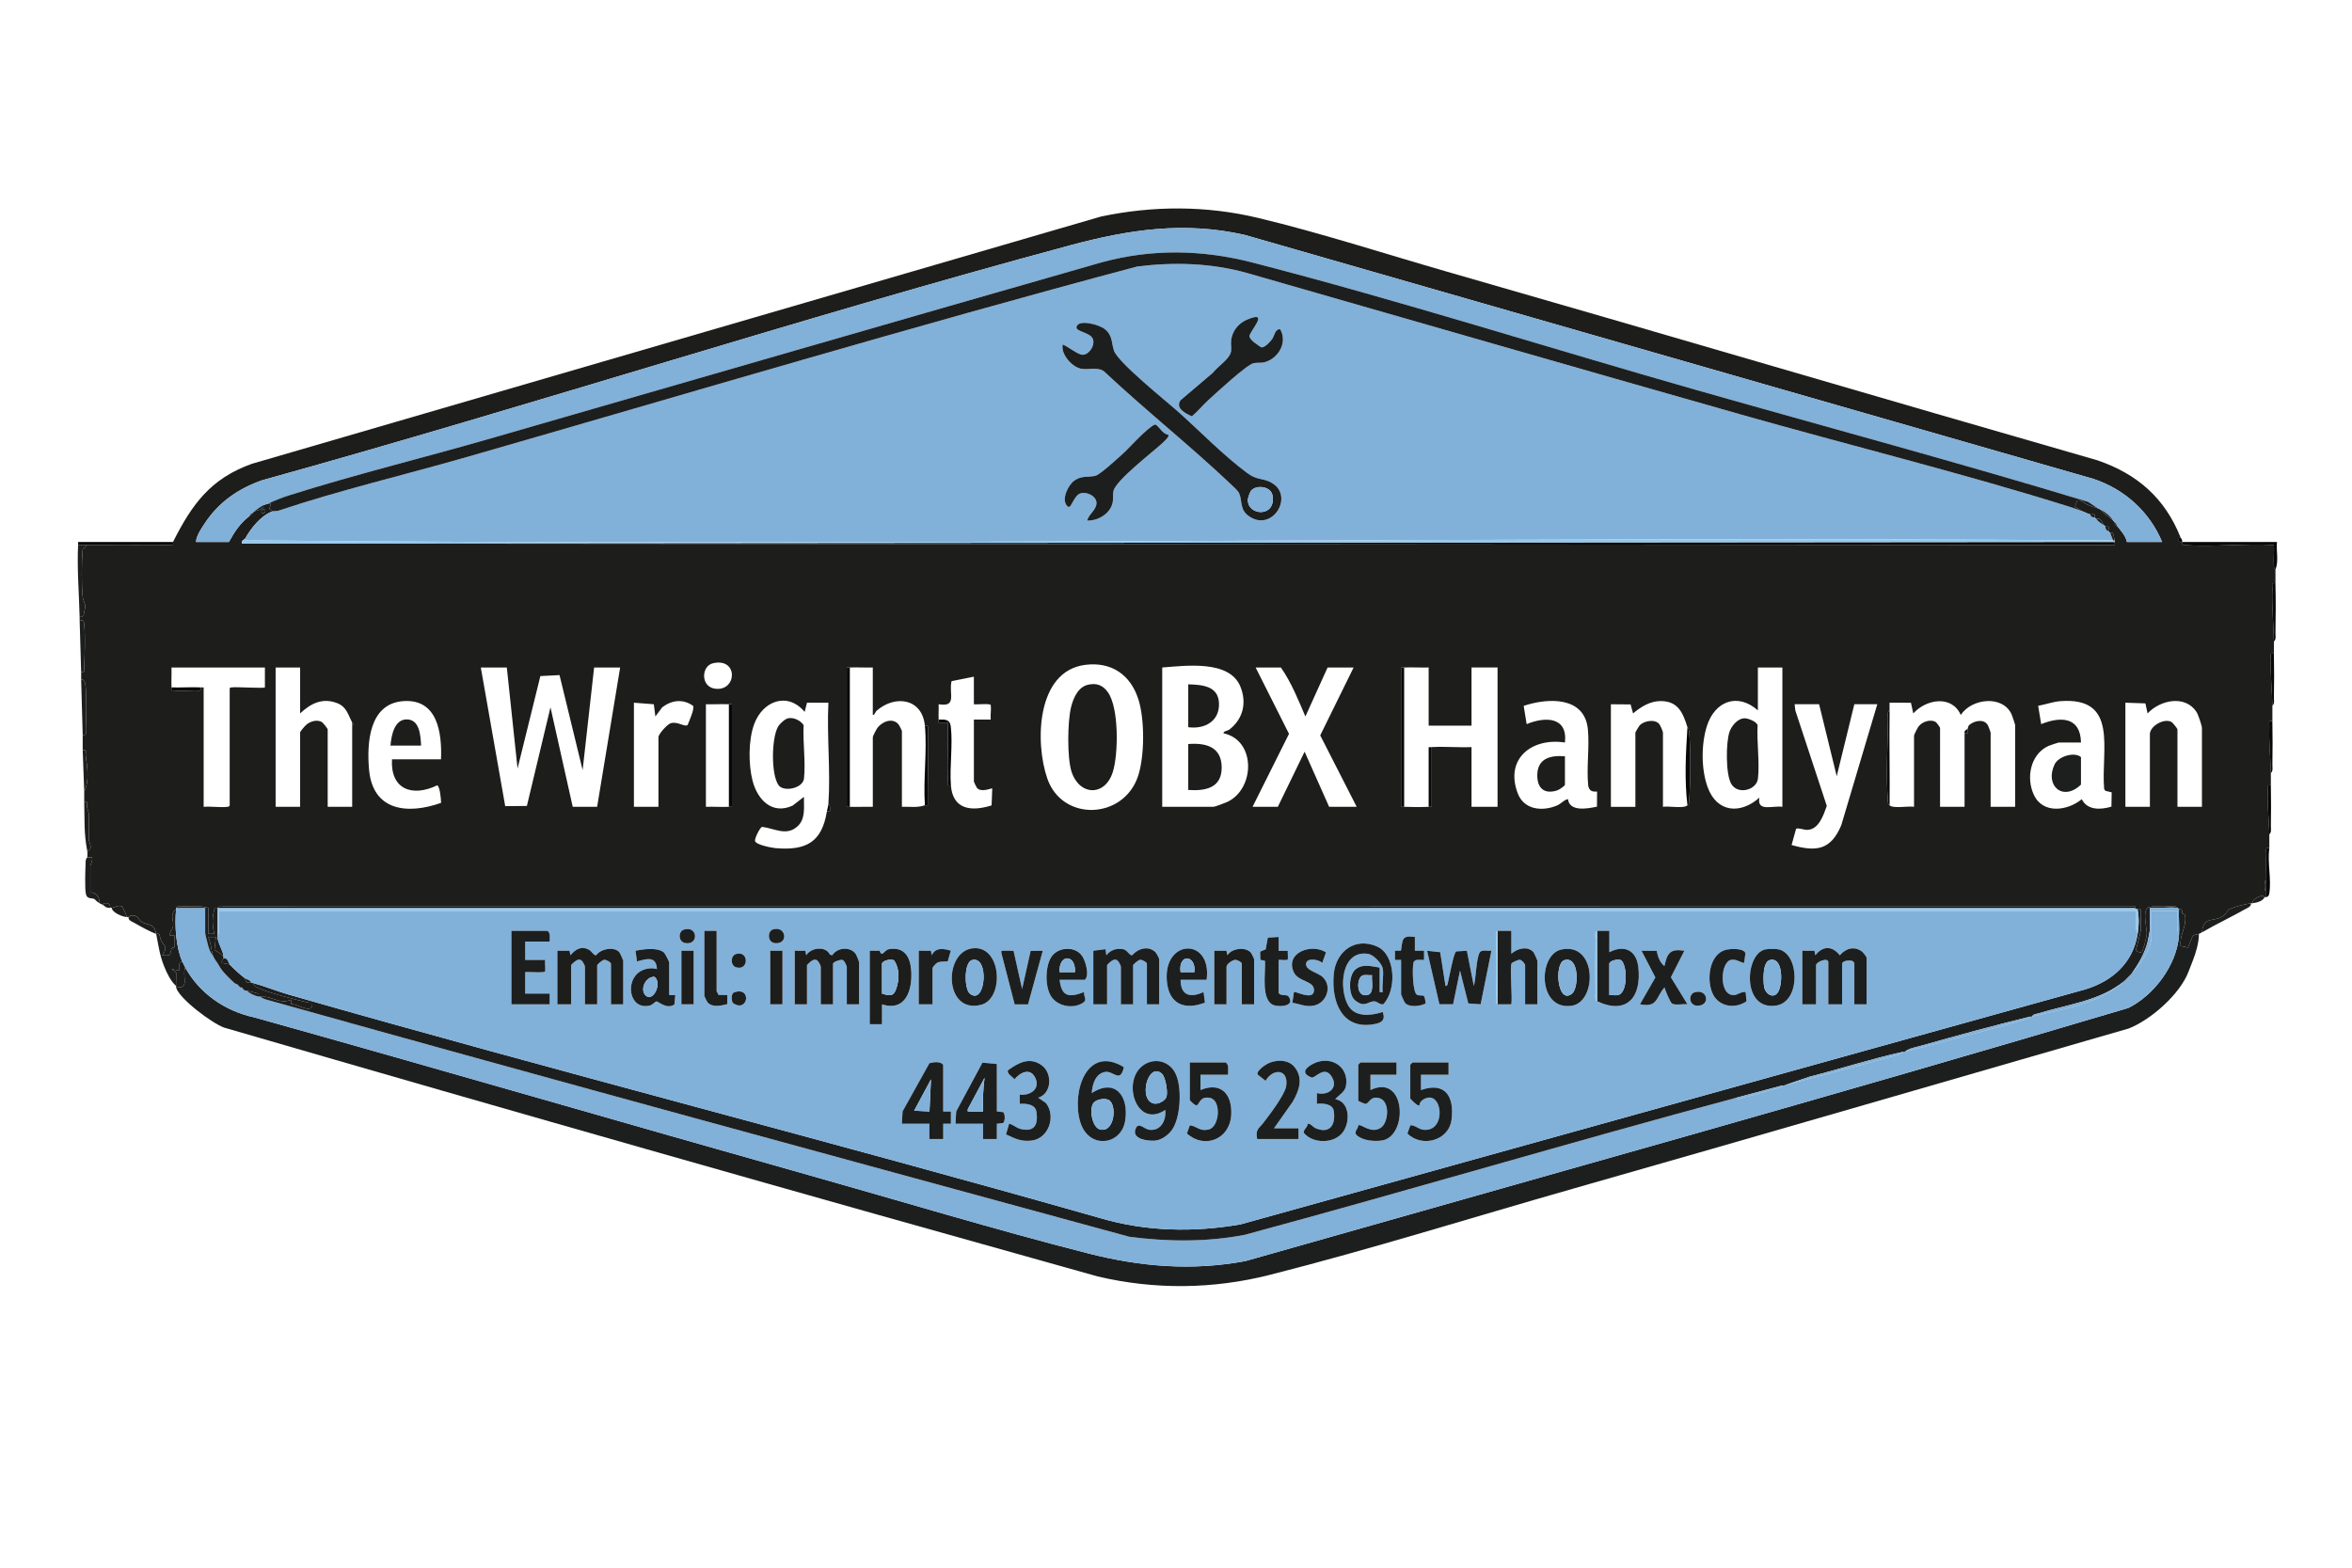 <?xml version="1.0" encoding="UTF-8"?>
<svg data-bbox="50.783 136.165 1436.377 703.902" viewBox="0 0 1536 1024" xmlns="http://www.w3.org/2000/svg" data-type="color">
    <g>
        <path fill="#1d1d1b" d="m1424 351-.99.51c-.9 3.47 1.71 2.21 1.99 2.49.26.27-.94 1.91 1.43 2.07 18.95 1.3 39.47-1.12 58.58-.08.22 4.49-.3 9.08-.05 13.57.12 2.26 1.04 2.3 1.05 2.44.12 2.98-.07 6.01 0 9-3.03-.55-1.92 1.53-2 3.47-.46 11.61.8 23.4 1 34.53.05 2.66-.05 5.34 0 8-3.03-.55-1.92 1.53-2 3.47-.41 10.3.81 20.72 1 30.53.06 3.32-.06 6.68 0 10-3.03-.55-1.92 1.53-2 3.47-.41 10.3.81 20.72 1 30.53.05 2.66-.06 5.34 0 8-3.03-.55-1.92 1.53-2 3.47-.38 9.65.81 19.38 1 28.53.06 2.99-.04 6.01 0 9-3.03-.55-1.92 1.53-2 3.47-.23 5.81 0 11.72 0 17.53l-.82.64c-.38 1.88-.38 3.83 0 5.71l.82.64v4c-.29.06-.7.01-1 0s-.97-.79-1.66-.78c-2.06.02-6.69 2.28-6.34 4.78-.32.05-.68-.06-1 0-4.54.8-9.4 1.83-13.76 3.69-1.6.68-2.98 4.42-6.3 5.75-6.08 2.44-10.96-.28-11.94 9.56-.67.33-1.33.68-2 1-1.01.48-2.85.31-3.77 1.23-1.08 1.09-2.56 5.96-3.29 7.72l-4.82-1.07c-.92-7.15 3.83-12.14 2.95-19.46-.22-1.83-1.41-1.23-1.74-1.77-.49-.81-.2-1.98-.54-2.43-.47-.63-1.49-.08-1.79-.23s-.65-.95-1-1c-.98-1.69-3.82-.99-5.5-1.01-2.88-.03-12.79-.6-14.29 1.23-3.01 3.7.01 13.16-.25 17.15-.11 1.65-2.49 11.33-3.47 11.62-1.2.35-3.23-.39-3.47-1.55-.13-.65 2.8-9.93 3.02-12.89.32-4.36-.3-9.13-.07-13.54-.63-.18-1.45.13-1.98 0-.77-.2-1.49-.3-2-1l.52-1-1249.11-.06c-1.61-.54-2.54.73-3.4 1.06-.36.14-1.29-.35-1.78.18-1.77 5.4-1.74 11.37-.22 16.81h-4v-17c-4.97-1.5-10.32-1.06-15.5-1.01-1.67.02-4.52-.68-5.5 1.01-.02.33.03.67 0 1-4.34 3.34-1.63 6.68-1.9 10.53-.18 2.62-2.51 3.79-2.1 6.47l2.93.04c-.16 1.91.7 6.57-.22 7.73-.23.3-1.38.05-1.67.96-1.26 4.04.18 4.79-6.05 4.27 3.88-5.52 1.39-5.71-.79-9.71-.61-1.12-.81-3.67-1.37-4.16-.5-.43-1.43.02-1.84-.12-1.41-7.15-4.53-5.25-8.95-7.55-2.82-1.47-2.68-4.97-7.49-4.47-.88.09-1.4.99-1.55 1.01-.32.04-.67 0-1 0l-3.11-6.89c-2.48-1.25-5.66.77-6.89.89-.33.03-.67-.01-1 0 .08-2.72-1.82-3.56-4.36-2.87l-.64.87c-.66-.32-1.36-.64-2-1 .07-3.62-2.01-7.36-6-7v-17.5c0-.76 1.91-3.6 1-5.5h-3c.11-1.02.18-3.07 0-4 4.19-1.49 1-5.87 1-7.5v-17c0-1.18-2.04-5.07-1-7.51h-2c-.07-2.32.05-4.67 0-6.99 3.53-6.93 1.97-16.01.96-23.49-.25-1.87 1.28-4.06-1.96-3.51-.08-3.32.08-6.68 0-10 3.03.55 1.92-1.53 2-3.47.32-8.04.54-18.12.05-26.08-.1-1.58-.14-7.21-3.05-6.46-.04-1.66.04-3.34 0-5 3.03.55 1.92-1.53 2-3.47.32-8.07.71-19.21.05-27.08-.19-2.27-.38-3.49-3.05-3.45-.02-.67.02-1.33 0-2 3 .11 2.52-1.44 3.05-3.45 1.54-5.82-.58-5.51-1.08-10.01-.79-7.06-.68-22.91-.04-30.11.19-2.15 2.68-.96 2.07-3.43 18.79 0 37.6-.04 56.4.05 1.21-.18.38-1.62.6-2.05 12.36-24.5 24.41-41.33 51.48-51.02l554.5-161.5c33.79-7.14 68.58-7.21 102.24.8 40.83 9.72 83.21 23.56 123.79 35.21 141.69 40.69 283.09 82.5 424.78 123.22 25.94 8.89 44 24.64 54.21 50.29Zm-41-7c2.32 3.01 5.28 6.15 6 10h23c-8.28-19.87-24.76-34.65-45.21-41.29L813.02 153.48c-39.57-9.05-75.87-3.53-114.25 6.8-176.75 47.59-351.2 104.42-527.57 153.43-15.75 5.54-28.39 14.31-37.63 28.37-2.26 3.44-5.31 7.87-5.58 11.92h21.5c3.87-7 7.14-12 13.5-17 .74-.58 1.71-.8 2-2 .35-.31.61-.71 1-1 2.23-.75 6.66-1.29 6-4 1.09-.59 2.19-.62 3-1h2l-1.09 3.35 2.09 1.65c-7.68 2.82-14.2 11.14-18 18-.26.46-2.28.58-2 3l1222.41 1.01c1 .12.59-1.31.59-2.01 0-.33.04-.68 0-1-.1-.87-.93-4.57-1.19-4.86-.44-.49-1.41 0-1.81-.14-.26-.09-.95-.76-1-1-.18-.81.35-2.41-.09-2.93-.34-.4-1.61.1-1.91-.07-.47-.28-.73-.83-1-1-1.68-2.21-1.6-4.87-5-4-.22-.29-.72-.51-1-1-.17-.3.33-1.55-.07-1.91-.53-.46-2.16.11-2.93-.09-2.12-.55-3.28-1.41-5-2l-5-3 1.61-4.06c2.88-.44 3.72 1.31 5.71 2.28 3.41 1.66 4.4 1.83 7.68 2.79 1.03.3 1.32.67 2 1 1.87 2.94 5.47 4.58 8 7 .35.33.67.65 1 1-.07 1.5.58 2.52 2 3ZM173 333c-1.09-1.09-3.08.9-1.99 1.99s3.08-.9 1.99-1.99m292.7 100.21c-7.75 1.74-8.27 15.18 1.06 16.6 14.56 2.22 15.72-20.36-1.06-16.6m243.07 1.06c-31.98 4-32.97 50.8-24.81 74.27 9.89 28.45 49.96 26.77 59.32-1.76 4.26-12.98 4.32-36.77.22-49.79-5.09-16.19-17.58-24.87-34.73-22.72M759 436v91h33.5c.84 0 7.5-2.49 8.87-3.13 18.36-8.46 19-40.47-2.37-44.88.09-1.62 2.58-1.45 3.96-2.53 8.92-6.96 11.37-17.47 7.08-28.01-7.15-17.6-36.01-13.58-51.05-12.45Zm-647 13c.03.88-.45 1.88.58 2.01 3.95.52 10.73.15 14.95-.01 1.94-.08 4.02 1.03 3.47-2 .66.03 1.34-.04 2 0v78.01c4.98-.42 10.67.56 15.55 0 .71-.08 1.29-.23 1.45-1v-76c-.07-1.02.64-.93 1.45-1.03 3.4-.41 20.79.8 21.55.03v-13h-61c.11 4.31-.16 8.69 0 13Zm118 23c-2.66-5.19-3.69-10.33-9.79-12.71-9.59-3.74-17.3.19-24.21 6.71v-30h-16v91h16v-48.5c0-.86 3.48-4.74 4.5-5.5 2.62-1.95 6.36-3.03 9.5-1.49.89.44 4 4.36 4 4.99V527h16v-53c1.88-1.21.28-1.46 0-2m101-36h-17l15.93 90.57 14.16-.14 15.4-64.43 14.53 64.98h15.94l15.03-90.97h-17l-7.5 67.01-15.09-62.06-12.51.64-14.9 60.41-7.01-66Zm224 0c-.71.03-2.13-.43-2.01.58v89.84c-.11 1.01 1.3.55 2.01.58 4.97.18 10.02-.13 15 0v-45.5c0-.67 2.29-5.06 2.99-6.01 3.19-4.33 10.35-7.05 14.03-2.01.43.59 1.98 3.7 1.98 4.02V527c5.33-.18 9.99.73 15-1 .43-.15 1.29.3 1.87-.09-.17-16.06.67-32.36.12-48.44-.07-1.94 1.02-4.02-2-3.47-1.65-17.66-19.19-20.39-31.37-9.87-1.38 1.19-1.18 2.86-2.63 2.87v-31c-4.98.13-10.03-.18-15 0Zm281.5 0H820l21.8 43.34L818 527h16.5l17.49-36L868 527h18l-23.81-46.66L884 436h-17l-14.5 32.01c-4.68-10.95-9.14-22.18-16-32.01m80.5 0c-.71.03-2.13-.43-2.01.58v89.84c-.11 1.01 1.3.55 2.01.58 5.11.19 10.91.24 16 0 .66-.03 1.34.04 2 0v-39.01c8.54-.5 17.42.37 26 0v39h17v-91h-17v38h-28v-38c-5.31.14-10.69-.19-16 0Zm247 0h-16v28c-13.34-11.77-28.13-5.93-33.28 10.22-3.78 11.83-3.78 28.38.51 40.06 6.07 16.54 21.44 17.73 33.77 6.72-1.81 9.55 8.85 5.05 15.01 6v-91Zm-543 77c1.21 15.86 13.41 17.26 26.57 13.07L648 515c-.37-.39-7.29 3.03-10.05-.44-.37-.46-1.94-3.83-1.94-4.06V470h11c-.31-2.98.42-6.57 0-9.44-.18-1.25-9.26-.23-11.01-.56v-18l-14.57 2.93c-1.96 7.94 3.94 17.21-8.44 15.06.12 3.31-.15 6.69 0 10 .03.66-.04 1.34 0 2H619c.3 12.48-.42 25.05 0 37.53.07 1.94-1.02 4.02 2 3.47Zm-333-17c.7-17.32-2.22-39.6-24.55-38.04s-23.96 27.02-22.46 44.54c2.34 27.33 25.15 29.69 47.06 21.92.02-2.01-.76-11.06-2.58-11.43-16.19 7.81-30.57 2.68-29.48-17h32Zm142 31v-45.5c0-1.95 5.64-8.3 7.95-9.07 4.43-1.48 9.11 2.63 11.1 1.15.93-2.42 4.78-10.76 3.51-12.6-6.64-4.62-13.85-3.7-20.08 1.01L428 468l-1.01-7.99-13-1v68h16Zm111-2c1.48-21.4-1.1-44.42 0-66h-14l-1.5 6c-11.27-13.4-27.4-7.13-32.99 8.01-3.82 10.34-3.79 26.34-1.03 37.01 3.2 12.36 12.79 22.4 26.21 16.16l7.32-5.68c-.1 6.42 1.17 14.21-3.96 19.04-7.37 6.95-15.1 1.55-23.39.55-1.39.43-5.01 7.72-4.58 9.27.71 2.51 10.9 4.42 13.42 4.64 19.99 1.73 30.28-3.94 33.5-24h2c.05-1.74.43-3.72-1-5m501.98-7.98c-3.24.28-5.04-.41-5.77-3.74-1.21-11.91.89-25.03-.21-36.79-2.04-21.76-26.01-20.77-41.94-15.43L997 473c12.12-5.04 26.88-4.9 25 12-21.71-3.32-39.44 10.69-30.79 33.28 4.08 10.66 15.89 11.91 25.49 7.91 3.05-1.27 4.58-3.79 7.29-4.2 1.06 8.45 12.76 6.19 18.93 4.92zM1102 475c-2.95-9.44-6.12-17.07-17.5-17.07-6.88 0-12.95 3.76-18 8.07l-1.61-5.88-12.88-.11v67h16v-48.5c0-.29 2.46-4.43 3.03-4.97 2.94-2.73 9.72-3.98 12.54-.61.72.86 2.43 4.83 2.43 5.57V527c3.81-.65 13.66 1.34 16-1 1-1 .93-.88 1.05-2.41.96-11.54 1.15-34.82 0-46.2-.17-1.69-.94-2-1.06-2.39m183 1c.42-.62-.14-1.57 1.59-2.88 3.17-2.38 8.93-3.59 11.45.33.42.65 1.96 4.67 1.96 5.04v48.5h16v-53.5c0-.36-1.86-5.88-2.25-6.75-5.75-12.93-26.09-10.63-33.26.25-5.8-13.18-22.59-10.34-31-1l-1.53-6.96-13.97-.04c-.02 1.66.03 3.34 0 5-1.69.98-.99 3.82-1.01 5.5-.19 16.8-1.4 37.77-.05 54.1.13 1.53.06 1.41 1.05 2.41 2.34 2.34 12.19.35 16 1v-46.5c0-.6 2.3-5.15 2.98-6.02 2.38-3.04 7.49-4.82 11.04-2.99.68.35 2.98 3.61 2.98 4.01V527h16v-48h2v-3Zm74 9h-14.5c-.36 0-5.91 1.86-6.75 2.25-11.82 5.42-14.73 20.91-9.49 32 5.96 12.62 21.94 10.43 31.26 2.78 3.65 7.38 12.45 6.97 19.37 4.85l.16-9.33-4.1-.99-.82-1.19c-2.19-25.55 9.9-60.3-28.63-57.38-4.83.37-9.73 2.22-14.47 3.03l1.98 11.98c12.76-5.18 25.68-4.78 26 12Zm79 42v-51.5c0-1.51-2.49-8.86-3.54-10.46-7.49-11.37-23.77-7.81-31.96.96l-1.43-6.56-13.06-.44v68h16v-47.5c0-5.01 8.85-10.53 14-7.99.89.44 4 4.36 4 4.99V527h16Zm-962-67c-4.97-.18-10.02.13-15 0v67c4.97-.17 10.03.24 15 0 .66-.03 1.34.04 2 0v-66.43c.13-1.01-1.29-.55-2-.58Zm712 0h-16l.45 4.05 20.56 62.38c-2.15 5.85-5.05 15.19-12.52 15.63-2.43.14-6.3-1.6-7.55-.65l-2.93 10.55c16.41 4.67 25.69 3.16 32.47-12.98l23.51-78.99h-15l-11.5 47.01-11.5-47.01Z" data-color="1"/>
        <path fill="#1d1f1f" d="M1423 594c.3.14 1.33-.41 1.79.23.34.46.05 1.62.54 2.43.32.53 1.52-.06 1.74 1.77.87 7.32-3.87 12.3-2.95 19.46l4.82 1.07c.73-1.77 2.21-6.63 3.29-7.72.92-.92 2.76-.75 3.77-1.23.07 3.09-.55 6.24-1.28 9.22-1.22 5-3.71 10.84-5.5 15.51-5.63 14.72-24.48 31.31-38.96 37.04-121.07 34.93-242.08 70.2-363.26 104.74-65.33 18.62-132.16 39.59-197.78 56.22-37.03 9.38-75.24 9.8-112.44 1-190.43-53.22-380.64-107.33-570.47-162.53-7.77-2.8-29.33-18.85-31.31-26.19 9.45.61 3.55-7.28 6-13 9.38 17.02 26.13 28.43 45 32.5 120.82 33.8 241.25 68.96 362 103 60.58 17.07 121.9 35.72 182.78 51.22 34.12 8.68 67.46 11.5 102.45 5 192.31-54.7 385.11-108.3 576.67-165.33 16.93-8.37 31.74-28.28 33.11-47.39.4-5.52-.29-11.43 0-17Z" data-color="2"/>
        <path fill="#1d1f1f" d="M119 628c-2.75.91-1.98 3.82-2 6l-4.99-.99 2.92 2.04c.42.32-.11 7.3.07 8.96-3.51-3.08-6.04-8.42-7.78-12.72-2.97-7.35-3.74-13.78-5.22-21.28-4.13-1.45-10.36-4.96-14.3-7.21-1.47-.84-4.18-1.61-3.7-3.79.15-.02.67-.92 1.55-1.01 4.81-.5 4.67 3 7.49 4.47 4.42 2.3 7.54.39 8.95 7.55.41.14 1.34-.31 1.84.12.56.49.76 3.04 1.37 4.16 2.17 4 4.67 4.19.79 9.71 6.23.52 4.78-.22 6.05-4.27.28-.9 1.43-.66 1.67-.96.92-1.16.05-5.82.22-7.73l-2.93-.04c-.4-2.69 1.92-3.85 2.1-6.47.27-3.85-2.44-7.19 1.9-10.53-1.01 10.25-.14 24.58 4 34Z" data-color="2"/>
        <path fill="#070908" d="M1425 354h62c-.6 5.74 1.27 12.61-1 18 0-.13-.92-.18-1.05-2.44-.25-4.49.27-9.08.05-13.57-19.11-1.04-39.63 1.38-58.58.08-2.37-.16-1.17-1.8-1.43-2.07-.28-.29-2.9.98-1.99-2.49l.99-.51c.33.82 1.5 1.57 1 3Z" data-color="3"/>
        <path fill="#1d1f1f" d="M56 356c.6 2.47-1.88 1.28-2.07 3.43-.64 7.19-.75 23.05.04 30.11.5 4.5 2.62 4.19 1.08 10.01-.53 2.01-.05 3.56-3.05 3.45-.38-15.6-1.74-31.3-1-47z" data-color="2"/>
        <path fill="#1d1f1f" d="M1470 590c.44 2.24-2.8 3.31-4.33 4.17-6.66 3.75-14.26 7.51-20.4 10.8-2.45 1.31-4.77 2.77-7.27 4.03.98-9.84 5.86-7.12 11.94-9.56 3.32-1.33 4.7-5.07 6.3-5.75 4.36-1.86 9.22-2.89 13.76-3.69" data-color="2"/>
        <path fill="#070908" d="M113 354c-.22.43.6 1.87-.6 2.05-18.79-.09-37.61-.05-56.4-.05h-5c.03-.66-.04-1.34 0-2h62.01Z" data-color="3"/>
        <path fill="#1d1f1f" d="M57 560h3c.91 1.9-1 4.74-1 5.5V583c3.99-.36 6.07 3.38 6 7-1.87-1.06-3.06-2.6-3.26-2.71-1.65-.92-4.66.16-5.56-2.97-.99-3.44-.39-17.37-.24-21.91.05-1.45 1.04-2.26 1.05-2.4Z" data-color="2"/>
        <path fill="#1d1f1f" d="M53 444c2.91-.75 2.95 4.88 3.05 6.46.49 7.95.27 18.04-.05 26.08-.08 1.94 1.03 4.02-2 3.47-.3-11.97-.71-23.98-1-36Z" data-color="2"/>
        <path fill="#1d1f1f" d="M52 405c2.67-.04 2.86 1.18 3.05 3.45.66 7.87.27 19.01-.05 27.08-.08 1.94 1.03 4.02-2 3.47-.27-11.3-.72-22.65-1-34" data-color="2"/>
        <path fill="#1d1f1f" d="M55 524h2c-1.04 2.43 1 6.32 1 7.5v17c0 1.63 3.19 6.01-1 7.5-2.31-12.05-1.65-19.98-2-32" data-color="2"/>
        <path fill="#1d1d1b" d="M121 632c-2.45 5.72 3.45 13.61-6 13-.08-.28.04-.65 0-1-.18-1.66.34-8.63-.07-8.96l-2.92-2.04 4.99.99c.02-2.18-.75-5.09 2-6 .34.76 1.57 3.21 2 4Z" data-color="1"/>
        <path fill="#070908" d="M1486 381c.27 10.71.2 21.75.01 32.52-.03 1.89.56 4.01-1.01 5.48-.2-11.13-1.46-22.92-1-34.53.08-1.94-1.03-4.02 2-3.47" data-color="3"/>
        <path fill="#1d1f1f" d="M54 490c3.23-.55 1.71 1.64 1.96 3.51 1.01 7.48 2.57 16.56-.96 23.49-.2-8.54-.77-18.06-1-27" data-color="2"/>
        <path fill="#070908" d="M1485 427c.19 9.45.18 19.05.01 28.52-.03 1.89.56 4.01-1.01 5.48-.19-9.81-1.41-20.23-1-30.53.08-1.94-1.03-4.02 2-3.47" data-color="3"/>
        <path fill="#070908" d="M1484 471c.18 9.4.18 19.06.01 28.52-.03 1.89.56 4.01-1.01 5.48-.19-9.81-1.41-20.23-1-30.53.08-1.94-1.03-4.02 2-3.47" data-color="3"/>
        <path fill="#070908" d="M1483 513c.18 8.78.17 17.72.01 26.52-.03 1.89.56 4.01-1.01 5.48-.19-9.15-1.38-18.88-1-28.53.08-1.94-1.03-4.02 2-3.47" data-color="3"/>
        <path fill="#070908" d="M1482 554c-1.28 9.15 1.43 20.69 0 29.5-.22 1.34-.6 2.19-2 2.5v-11c0-5.81-.23-11.72 0-17.53.08-1.94-1.03-4.02 2-3.47" data-color="3"/>
        <path fill="#1d1f1f" d="M73 593c1.23-.13 4.41-2.15 6.89-.89L83 599c-2.68.08-9.98-2.96-10-6" data-color="2"/>
        <path fill="#1d1f1f" d="M1479 586c-1.57 2.87-5 3.51-8 4-.36-2.5 4.28-4.76 6.34-4.78.69 0 1.35.77 1.66.78" data-color="2"/>
        <path fill="#1d1f1f" d="M72 593c-3.33.11-3.28-1.18-5-2l.64-.87c2.54-.7 4.44.14 4.36 2.87" data-color="2"/>
        <path fill="#81b1d9" d="M1360 334c1.72.59 2.88 1.45 5 2 .4 1.45 1.53 2.04 3 2 .28.49.78.71 1 1 1.48 1.99 3.01 2.74 5 4 .27.17.53.72 1 1-.03 1.47.58 2.56 2 3 .05.24.74.91 1 1l2 5c-404.77-2.88-809.75 3.84-1214.5 0-1.67-.02-4.52.68-5.5-1.01 3.8-6.86 10.32-15.18 18-18 .74-.27 2.57.03 4.01-.45 39.76-13.35 82.5-23.39 123-35.04 145.71-41.92 291.13-85.4 437.6-124.4 23.88-3.03 48.28-2.34 71.62 4.17 107.22 30.84 214.46 61.7 321.77 92.23 71.72 20.4 146.13 38.68 217.01 60.98 2.36.74 4.65 1.71 6.99 2.51ZM835.99 215c-3.33-.17-3.66 4.19-5.15 6.34-1.21 1.76-4.94 5.88-7.17 5.48-2.03-1.37-7.62-4.74-7.68-7.3-.07-3.05 13.99-17.46-1.7-10.73-5.68 2.44-9.64 7.48-10.31 13.68-.25 2.26.3 4.69-.03 6.97-.71 4.94-8.91 10.03-11.94 14.06l-21.08 17.91c-3.57 5.29 3.39 8.69 7.43 10.49 3.82-3.18 6.97-7.1 10.61-10.45 4.84-4.45 25.23-23.35 29.73-24.27 2.44-.5 4.74.06 7.33-.67 8.95-2.5 14.99-13.07 9.95-21.54Zm-141.98 10c-1.4 6.34 6 14.59 11.71 15.79 4.98 1.05 10.85-1.31 15.24 1.76 26.95 25.32 56.27 48.51 83.06 73.94 1.47 1.4 4.51 4.09 5.23 5.77 2.3 5.43.07 10.74 6.8 15.21 15.63 10.38 30.27-15.23 12.87-22.87-5.64-2.48-8.29-1.05-14.4-5.6-15.59-11.58-30.02-26.52-44.49-39.51-8.19-7.34-39.86-32.59-42.53-40.47-1.8-5.32-.72-9.7-5.97-14.03-3.53-2.91-17.29-6.72-18.51-1.47-.75 3.2 9.41 3.57 10.81 8.18s-3.6 11.14-7.83 9.89c-3.64-1.07-8.28-5.02-11.98-6.58ZM763 284.01c-3.47-.61-5.41-4.39-7.98-6.57-.92-.54-2.24.61-2.95 1.11-6.73 4.81-13.74 13.34-20.04 18.96-3.04 2.71-13.84 12.65-16.72 13.28-4.86 1.08-9.02-.34-13.81 3.19-3.89 2.86-8.23 11.79-4.97 15.99.77.99 1.47 1.63 2.51.54 1.52-2.26 3.44-6.85 5.98-8.02 4.09-1.87 11.06 1.55 11.08 5.97s-5.1 7.37-6.08 11.51c6.6.33 14.08-3.94 16.22-10.27 1.18-3.49.31-5.99.97-9.03 1.52-6.97 25.43-25.25 31.83-31.17.85-.78 5.09-4.64 3.98-5.51Z" data-color="4"/>
        <path fill="#81b0d8" d="M115 593h19v16.5c0 .59 1.37 6.05 1.7 7.3.61 2.29 1.49 5.58 3.3 7.2.33 1.07.75 1.42 1 2 .95 2.21 1.44 2.08 2 3 1.44 2.37 2 3.61 4 6 2.44 2.91 4.08 4.57 7 7 .92.76 1.7.78 2 1 .38.28.68 1.16 2 2 .24.15.76-.15 1 0 .29.18.46 1.56 2 2 .32.09.72-.1 1 0 1.97 1.88 5.26 3.48 8 4 .32.06.68-.07 1 0 1.71 1.55 4.56 2.1 6.78 2.72 186.67 52.33 373.83 103.11 560.85 154.15 24.97 3.23 50.65 3.5 75.42-1.33 107.23-28.98 213.68-60.77 320.96-89.54 1.47 1.86 2.93.4 4.49 0 7.06-1.81 14.1-3.93 21.13-5.87 1.6-.44 3.46-.45 4.38-2.13.31-.08.69.08 1 0 22.67-5.99 45.55-11.9 68.22-18.28 3.13-.88 7.38-1.55 9.78-3.72.32-.07.69.08 1 0 24.13-6.12 48.22-12.53 72.22-19.28 3.13-.88 7.38-1.55 9.78-3.72.31-.08.69.08 1 0 20.17-4.91 44.76-8.43 60-23 1.43-1.37 3.7-3.6 5-5 4.8-5.19 13-16.25 13-23.5V595h17c.57 5.08-1.26 11.49 1 16-1.37 19.11-16.18 39.02-33.11 47.39-191.56 57.03-384.35 110.64-576.67 165.33-34.99 6.5-68.33 3.68-102.45-5-60.88-15.5-122.2-34.15-182.78-51.22-120.75-34.03-241.18-69.19-362-103-18.87-4.07-35.61-15.48-45-32.5-.43-.79-1.66-3.24-2-4-4.14-9.42-5.01-23.75-4-34 .03-.33-.02-.67 0-1" data-color="5"/>
        <path fill="#81b0d8" d="M163 337c-6.36 5-9.63 10-13.5 17H128c.27-4.05 3.32-8.48 5.58-11.92 9.24-14.06 21.88-22.83 37.63-28.37 176.37-49.01 350.82-105.84 527.57-153.43 38.38-10.33 74.67-15.86 114.25-6.8l553.77 159.23c20.45 6.64 36.93 21.42 45.21 41.29h-23c-.72-3.85-3.68-6.99-6-10-.68-.88-.87-1.78-2-3-.33-.35-.65-.67-1-1-1.76-2.82-5.04-5.54-8-7-.68-.33-.97-.7-2-1l-6.32-4.18c-85.07-25.84-171.12-48.94-256.69-73.31-95.82-27.29-192.76-58.17-288.99-83.01-32.59-8.41-65.58-9.09-98.23-.22-133.34 38.13-266.53 76.78-399.77 115.23-43.3 12.49-88.2 23.45-131.01 36.99-5.26 1.66-9.17 3.27-13.99 5.51-.81.38-1.91.41-3 1-2.07 1.11-4.1 2.6-6 4-.39.29-.65.69-1 1-.62.56-1.79.73-2 2Z" data-color="5"/>
        <path fill="#1d1f1f" d="M1370 332c-3.29-.96-4.28-1.13-7.68-2.79-1.98-.96-2.83-2.71-5.71-2.28l-1.61 4.06 5 3c-2.34-.81-4.63-1.77-6.99-2.51-70.89-22.31-145.29-40.58-217.01-60.98-107.32-30.53-214.55-61.38-321.77-92.23-23.34-6.51-47.73-7.2-71.62-4.17-146.47 39-291.89 82.48-437.6 124.4-40.5 11.65-83.24 21.69-123 35.04-1.44.48-3.27.18-4.01.45l-2.09-1.65L177 329h-2c4.83-2.24 8.74-3.85 13.99-5.51C231.8 309.95 276.7 299 320 286.5c133.24-38.45 266.43-77.1 399.77-115.23 32.65-8.87 65.64-8.19 98.23.22 96.23 24.84 193.17 55.72 288.99 83.01 85.56 24.37 171.62 47.47 256.69 73.31l6.32 4.18Z" data-color="2"/>
        <path fill="#1d1f1f" d="M1422 593c-5.48-.75-12.33.54-18 0v14.5c0 .46-1.16 6.39-1.44 7.56-1.79 7.44-6.11 14.85-10.56 20.94-1.3 1.4-3.57 3.63-5 5-15.69 12.86-36.72 15.04-55.6 20.89-1.59.49-3.45.34-4.4 2.11-.31.08-.69-.08-1 0-24.16 5.86-48.24 12.54-72.22 19.28-3.13.88-7.38 1.55-9.78 3.72-.31.08-.68-.07-1 0-20.6 4.49-40.74 11.1-61.22 16.28L1165 709c-.31.08-.69-.08-1 0-9.94 2.63-20.03 5.33-30 8-107.27 28.77-213.73 60.56-320.96 89.54-24.77 4.83-50.45 4.57-75.42 1.33-187.02-51.04-374.17-101.82-560.85-154.15-2.22-.62-5.07-1.17-6.78-2.72 1.08.24 2.72-.1 4.24.23 5.4 1.17 9.94 4.39 15.76 1.77l.13 2.82c4.76-.08 14.11 7.44 13.88-.82-1.08.03-2.17.02-3.23-.24-8.58-2.1-23.38-5.61-31.05-8.98-2.02-.89-3.82-1.53-4.73-3.78 7.53 2.04 15.88 5.46 23.78 7.72 176.12 50.49 353.8 95.78 530 146 29.61 8.73 61.1 9.35 91.45 4l551.54-153.46c17.78-5.38 31.26-17.39 34.23-36.27.93-5.9 1-10.05 0-16 .53.14 1.34-.17 1.98 0-.23 4.41.39 9.18.07 13.54-.22 2.97-3.15 12.25-3.02 12.89.24 1.17 2.27 1.9 3.47 1.55.98-.29 3.37-9.97 3.47-11.62.26-3.99-2.77-13.46.25-17.15 1.49-1.83 11.41-1.26 14.29-1.23 1.67.02 4.52-.68 5.5 1.01Z" data-color="2"/>
        <path fill="#95c9ed" d="M1394 593c.51.7 1.23.8 2 1 1 5.95.93 10.1 0 16-2.24-4.04-.44-10.24-1-15H143c-.15 4.51.18 9.08.05 13.6-.04 1.45-1.04 2.27-1.05 2.4v-18z" data-color="6"/>
        <path fill="#070908" d="M1381 354c0 .71.42 2.14-.59 2.01L158 355z" data-color="3"/>
        <path fill="#070908" d="M142 593c.86-.33 1.79-1.61 3.4-1.06l1249.11.06-.52 1z" data-color="3"/>
        <path fill="#95c9ed" d="M1380 353h1c.04.32 0 .67 0 1l-1223 1c-.28-2.42 1.74-2.54 2-3 .98 1.68 3.82.99 5.5 1.01 404.76 3.84 809.74-2.89 1214.5 0Z" data-color="6"/>
        <path fill="#070908" d="M555 436v91c-.71-.03-2.13.43-2.01-.58v-89.84c-.11-1.01 1.3-.55 2.01-.58" data-color="3"/>
        <path fill="#070908" d="M917 436v91c-.71-.03-2.13.43-2.01-.58v-89.84c-.11-1.01 1.3-.55 2.01-.58" data-color="3"/>
        <path fill="#1d1f1f" d="M115 593c.98-1.69 3.82-.99 5.5-1.01 5.18-.06 10.53-.5 15.5 1.01v17h4c-1.52-5.45-1.55-11.42.22-16.82.49-.54 1.42-.04 1.78-.18v18c-.45 4.15 4.07 10.36 4 14-1.86-2.42-3.65-3.01-5.93-4.57L141 612h-5c1.77 3.79 1.78 8.09 3 12-1.81-1.62-2.69-4.91-3.3-7.2-.33-1.25-1.7-6.71-1.7-7.3V593z" data-color="2"/>
        <path fill="#070908" d="M476 460c.71.03 2.13-.43 2.01.58v66.43c-.68.04-1.35-.04-2.01 0v-67Z" data-color="3"/>
        <path fill="#070908" d="M604 474c3.02-.55 1.93 1.53 2 3.47.54 16.08-.3 32.38-.12 48.44-.59.39-1.45-.06-1.87.09-1.15-16.75 1.54-35.5 0-52Z" data-color="3"/>
        <path fill="#81b1d9" d="M1422 593c.35.05.7.86 1 1-.29 5.57.4 11.48 0 17-2.26-4.51-.43-10.92-1-16h-17v17.5c0 7.25-8.2 18.31-13 23.5 4.45-6.09 8.77-13.51 10.56-20.94.28-1.17 1.44-7.1 1.44-7.56V593c5.67.54 12.52-.75 18 0" data-color="4"/>
        <path fill="#070908" d="M613 470c4.21-.08 7.35-.23 7.92 4.55 1.44 11.95-.86 26.21.08 38.45-3.02.55-1.93-1.53-2-3.47-.42-12.48.31-25.06 0-37.54h-6.01c-.04-.66.04-1.33 0-2Z" data-color="3"/>
        <path fill="#070908" d="M1102 526c-2.04-16.79-1.05-34.13 0-51 .12.39.89.7 1.06 2.39 1.14 11.38.95 34.66 0 46.2-.13 1.53-.06 1.41-1.05 2.41Z" data-color="3"/>
        <path fill="#070908" d="M935 488v39.01c-.66.04-1.34-.04-2 0v-38.99c.66-.04 1.33.03 2 0Z" data-color="3"/>
        <path fill="#070908" d="M150 526v-76z" data-color="3"/>
        <path fill="#070908" d="M1234 526c-1-1-.93-.88-1.05-2.41-1.36-16.33-.14-37.3.05-54.1.02-1.67-.68-4.52 1.01-5.5-.28 20.64.21 41.35 0 62Z" data-color="3"/>
        <path fill="#070908" d="M131 449c.55 3.03-1.53 1.92-3.47 2-4.23.17-11.01.54-14.95.01-1.03-.14-.55-1.13-.58-2.01 6.3.22 12.71-.3 19 0" data-color="3"/>
        <path fill="#070908" d="M541 525c1.43 1.28 1.04 3.26 1 5h-2c.27-1.7.87-3.13 1-5" data-color="3"/>
        <path fill="#1d1f1f" d="m1480 582-.82-.64c-.38-1.88-.38-3.83 0-5.71l.82-.64v7Z" data-color="2"/>
        <path fill="#070908" d="M1285 476v3h-2c-.45-1.98 1.59-2.4 2-3" data-color="3"/>
        <path fill="#1d1f1f" d="M1369 339c3.4-.87 3.32 1.79 5 4-1.99-1.26-3.52-2.01-5-4" data-color="2"/>
        <path fill="#1d1f1f" d="M1378 348c.4.14 1.37-.34 1.81.14.26.29 1.09 3.99 1.19 4.86h-1z" data-color="2"/>
        <path fill="#1d1f1f" d="M1375 344c.3.17 1.57-.33 1.91.07.44.52-.09 2.12.09 2.93-1.42-.44-2.03-1.53-2-3" data-color="2"/>
        <path fill="#1d1f1f" d="M1365 336c.77.2 2.4-.37 2.93.09.41.35-.1 1.6.07 1.91-1.47.04-2.6-.55-3-2" data-color="2"/>
        <path fill="#1d1f1f" d="M173 333c1.09 1.09-.9 3.08-1.99 1.99s.9-3.08 1.99-1.99" data-color="2"/>
        <path fill="#1d1f1f" d="M172 330c.66 2.71-3.77 3.25-6 4 1.9-1.4 3.93-2.89 6-4" data-color="2"/>
        <path fill="#1d1f1f" d="M1380 340c-2.53-2.42-6.13-4.06-8-7 2.96 1.46 6.24 4.18 8 7" data-color="2"/>
        <path fill="#070908" d="M230 474v-2c.28.54 1.88.79 0 2" data-color="3"/>
        <path fill="#1d1f1f" d="M1383 344c-1.42-.48-2.07-1.5-2-3 1.13 1.22 1.32 2.12 2 3" data-color="2"/>
        <path fill="#1d1f1f" d="M163 337c.21-1.27 1.38-1.44 2-2-.29 1.2-1.26 1.42-2 2" data-color="2"/>
        <path fill="#1d1f1f" d="M694.01 225c3.69 1.56 8.34 5.51 11.98 6.58 4.23 1.25 9.24-5.27 7.83-9.89s-11.56-4.97-10.81-8.18c1.23-5.25 14.98-1.44 18.51 1.47 5.25 4.33 4.17 8.71 5.97 14.03 2.67 7.87 34.35 33.12 42.53 40.47 14.47 12.99 28.9 27.93 44.49 39.51 6.11 4.54 8.76 3.12 14.4 5.6 17.4 7.65 2.76 33.25-12.87 22.87-6.72-4.46-4.5-9.77-6.8-15.21-.71-1.68-3.75-4.38-5.23-5.77-26.8-25.42-56.12-48.62-83.06-73.94-4.39-3.06-10.26-.71-15.24-1.76-5.7-1.2-13.1-9.45-11.71-15.79Zm123.24 95.25c-.87.87-2.31 4.89-2.32 6.25-.08 10.65 18.65 11.59 16.06-2.99-.99-5.59-9.9-7.09-13.74-3.26" data-color="2"/>
        <path fill="#1d1f1f" d="M835.99 215c5.05 8.47-1 19.04-9.95 21.54-2.59.72-4.89.17-7.33.67-4.49.92-24.89 19.82-29.73 24.27-3.64 3.35-6.79 7.27-10.61 10.45-4.04-1.8-11-5.2-7.43-10.49l21.08-17.91c3.02-4.04 11.23-9.12 11.94-14.06.33-2.29-.22-4.71.03-6.97.68-6.21 4.63-11.25 10.31-13.68 15.68-6.73 1.63 7.68 1.7 10.73.06 2.56 5.65 5.93 7.68 7.3 2.23.4 5.96-3.73 7.17-5.48 1.48-2.15 1.82-6.51 5.15-6.34Z" data-color="2"/>
        <path fill="#1d1f1f" d="M763 284.01c1.12.87-3.13 4.72-3.98 5.51-6.4 5.92-30.3 24.2-31.83 31.17-.66 3.04.21 5.53-.97 9.03-2.14 6.34-9.62 10.6-16.22 10.27.98-4.14 6.11-6.98 6.08-11.51s-6.99-7.84-11.08-5.97c-2.54 1.16-4.46 5.76-5.98 8.02-1.04 1.09-1.74.45-2.51-.54-3.25-4.2 1.09-13.14 4.97-15.99 4.79-3.53 8.96-2.11 13.81-3.19 2.88-.64 13.68-10.57 16.72-13.28 6.3-5.63 13.31-14.15 20.04-18.96.7-.5 2.03-1.65 2.95-1.11 2.58 2.18 4.52 5.95 7.98 6.57Z" data-color="2"/>
        <path fill="#1d1d1b" d="M139 624c-1.22-3.92-1.23-8.21-3-11.99h5l-.93 8.42c2.28 1.56 4.07 2.15 5.93 4.57 0 .32.06.69 0 1-.08.39-1.68 1.39-1.01 3l5.01 1c2.36 2.57 7.17 6.93 10 9 1.02 3.99 1.53 2.46 4 3 .32.07.7-.08 1 0 .91 2.24 2.71 2.89 4.73 3.78 7.67 3.37 22.47 6.88 31.05 8.98 1.06.26 2.15.28 3.23.24.23 8.26-9.12.73-13.88.82L190 653c-5.82 2.62-10.36-.6-15.76-1.77-1.51-.33-3.16.02-4.24-.23-.32-.07-.68.06-1 0l-.04-1.94L161 647c-.28-.1-.68.09-1 0l-2-2c-.24-.15-.76.15-1 0l-2-2c-.3-.22-1.08-.24-2-1l-7-7c-2-2.39-2.56-3.63-4-6l-2-3c-.25-.58-.67-.93-1-2" data-color="1"/>
        <path fill="#81b1d9" d="M1243 687c-2.39 2.17-6.65 2.84-9.78 3.72-22.68 6.37-45.56 12.29-68.22 18.28l16.78-5.72c20.48-5.17 40.63-11.79 61.22-16.28" data-color="4"/>
        <path fill="#81b1d9" d="M1326 664c-2.39 2.17-6.65 2.84-9.78 3.72-24.01 6.75-48.1 13.16-72.22 19.28 2.39-2.17 6.65-2.84 9.78-3.72 23.98-6.74 48.06-13.41 72.22-19.28" data-color="4"/>
        <path fill="#81b1d9" d="M1327 664c.94-1.76 2.81-1.61 4.4-2.11 18.88-5.86 39.91-8.04 55.6-20.89-15.24 14.57-39.83 18.09-60 23" data-color="4"/>
        <path fill="#81b1d9" d="M1164 709c-.92 1.68-2.77 1.68-4.38 2.13-7.03 1.95-14.07 4.06-21.13 5.87-1.56.4-3.02 1.86-4.49 0 9.97-2.67 20.06-5.37 30-8" data-color="4"/>
        <path fill="#1d1f1f" d="m161 647 7.96 2.06.04 1.94c-2.74-.52-6.03-2.12-8-4" data-color="2"/>
        <path fill="#1d1f1f" d="M142 629c-.56-.92-1.05-.79-2-3z" data-color="2"/>
        <path fill="#1d1f1f" d="M153 642c-2.92-2.43-4.56-4.09-7-7z" data-color="2"/>
        <path fill="#1d1f1f" d="M160 647c-1.54-.44-1.71-1.82-2-2z" data-color="2"/>
        <path fill="#1d1f1f" d="M157 645c-1.32-.84-1.62-1.72-2-2z" data-color="2"/>
        <path fill="#81b1d9" d="M142 611c.01-.13 1.01-.96 1.05-2.4.13-4.52-.2-9.09-.05-13.6h1252c.56 4.76-1.24 10.96 1 15-2.97 18.88-16.45 30.89-34.23 36.27L810.23 799.73c-30.35 5.34-61.84 4.73-91.45-4-176.2-50.22-353.88-95.51-530-146-7.9-2.26-16.24-5.68-23.78-7.72-.3-.08-.68.07-1 0-.54-1.97-2.75-2.09-4-3-2.83-2.07-7.64-6.43-10-9-1.1-1.19-1.03-4.4-4-4 .06-.31 0-.68 0-1 .07-3.64-4.45-9.85-4-14Zm304.68-3.82c-3.91 1.16-3.84 8.03.84 8.82 9.02 1.52 8.2-11.49-.84-8.82m57.96-.04c-3.46 1.14-3.71 8.66 1.85 8.95 8.8.45 6.68-11.77-1.85-8.95M359 615c-.09-2.53.79-5.38-1.5-7H334v48h25v-7h-16v-14c1.9-.33 12.83.7 13.01-.56.33-2.27-.25-5.07 0-7.44H343v-12zm109-7h-8v42.5c0 .26 1.56 3.54 1.96 4.04 3.03 3.83 8.87 2.37 12.96 1.38l.09-5.92-5.87-.12c-.01-.81-1.13-2.08-1.13-2.37v-39.5Zm510 48h9c.81-4.16-1.17-24.88.19-26.82.39-.56 4.25-2.34 5.29-2.26 1.44.11 3.52 2.68 3.52 3.58V656h8v-28.5c0-.3-2.09-5-2.51-5.49-3.79-4.4-10.74-2.42-14.49.99v-15h-9c-1.69.98-.99 3.82-1.01 5.5-.14 12.32-.12 24.69 0 37.01.02 1.67-.68 4.52 1.01 5.5Zm65-2c19.51 9.18 29.2-2.79 26.91-22.41-1.29-11.01-9.23-14.69-18.91-9.59v-14h-8c-1.69.98-.99 3.82-1.01 5.5-.13 11.65-.11 23.36 0 35.01.02 1.67-.68 4.52 1.01 5.5Zm-208-5.5V627c1.34-.28 5.84.67 6.01-.56.23-1.68-.17-3.69 0-5.45H835v-9l-7.07.44-1.37 7.64-3.64 1.5.14 5.37 2.98.58c.7 7.53-3.2 27.02 6.64 29.26 4.2.96 13.03.16 8.83-5.83-1.25-1.78-5.2-.06-6.53-2.47Zm80-21.5v22.5c0 .3 2.08 4.96 2.52 5.48 2.72 3.24 10.02 2.3 13.51.46-.84-7.26-1.21-4.38-5.4-5.56-3.18-.89-3.44-18.37-2.5-21.25.81-2.5 4.73-1.5 6.87-1.63v-6.01h-6.01v-9.01c-8.74-1.22-7.88 1.69-9.07 8.93l-3.93.07v6.01H915Zm-12 5.5c.88 4.23-.64 10.93 0 15.5h-2v-16c-5.47-.86-11.51-2.72-16.04 1.46s-4.55 16.29.08 20c6.29 5.05 8.08.56 12.49.6 1.99.02 3.8 2.49 5.84 1.87 8.77-8.98 8.21-32.32-4.09-37.71-14.43-6.32-26.95 3.28-28.28 18.27-1.61 18.2 5.64 36.84 27.29 32.29 4.79-1.01 6.43-3.16 4.7-7.79-7.23 2.38-17.83 3.74-22.43-4.06-6.45-10.95-4.85-36.61 12.9-33.89 3.52.54 8.85 6.15 9.54 9.45ZM407 656v-28.5c0-.3-2.08-4.96-2.52-5.48-3.31-3.93-12.24-2.29-15.1 1.92-1.52.34-2.96-2.48-4.44-3.37-4.99-3.02-9.1-.62-12.44 3.43l-.54-2.95L364 621v35h9v-25.5c0-.52 4.03-4.34 5.49-3.58 1.56-.43 3.51 3.69 3.51 4.58V656h8v-25.5c0-.52 3.34-3.44 4.53-3.56 1.48-.14 4.47 1.59 4.47 2.56V656zm229.68-36.67c-20.84.29-20.73 43.56 4.13 36.97 14.85-3.93 13.51-37.22-4.13-36.97M757 656v-29.5c0-.53-1.8-3.94-2.44-4.56-4.59-4.46-11.39-2.39-15.18 2-1.76.4-3.16-3.45-5.89-3.93-4.43-.79-8.25.46-11 3.99l-.5-4-8 1v35h9v-25.5c0-.52 4.03-4.34 5.49-3.58 1.56-.43 3.51 3.69 3.51 4.58V656h8v-25.5c0-.52 3.34-3.44 4.53-3.56 1.48-.14 4.47 1.59 4.47 2.56V656h8Zm462 0v-30.5c0-.56-2.25-3.42-3.01-3.98-5.1-3.78-10.61-2.04-14.49 2.47-4.85-6.28-11.15-6.29-16 0l-.54-2.95-7.96-.05v35h9v-25.5c0-2.29 8-5.39 8-2v27.5h9v-26.5c0-2.3 8-3.38 8 0v26.5h8Zm-782-6v-21.5c0-.4-2.73-5.7-3.28-6.21-4.01-3.73-13.66-2.31-18.69-1.26l.98 6.98c6.17-1.72 12.65-3.82 12.99 4.99-3.39-1.08-7.86-.38-10.96 1.54-10.12 6.29-7.01 25.39 6.27 22.26 1.94-.46 3.3-2.46 4.36-2.69 1.12-.24 6.73 5.55 11.75 1.97l.59-6.09H437Zm82-29v35h8v-25.5c0-.52 4.03-4.34 5.49-3.58 1.56-.43 3.51 3.69 3.51 4.58V656h8v-26.5c0-1.16 4.7-2.95 6.39-2.43.92.28 2.61 3.86 2.61 4.43V656h8v-27.5c0-.4-1.53-4.34-1.96-5.04-3.38-5.43-12.27-4.75-15.56.53l-1.53-.48c-2.56-5.69-12.35-4.71-15.46.48l-.54-2.95-6.96-.05Zm49 0v48h8v-13c15.68 5.02 20.06-9.71 19.04-22.55-.7-8.76-4.8-15.16-14.54-13.45-3.13.55-4.37 5.75-6.12.96l-6.38.03Zm32 0v35h9v-23.5c0-.8 2.21-3.27 3.24-3.76 2.06-.97 6.43-.55 6.68-.83s1.53-5.75 2.08-6.91c-4.77-1.49-10.21-2.27-12.5 3l-.54-2.96zm92 19h16.5c3.13-3.01.52-11.96-1.66-15.34-4.41-6.84-15.17-6.46-19.85-.17s-4.53 20.29-.45 26.47c4.29 6.5 14.53 8.25 20.86 3.93 2.87-1.96.16-3.83.6-6.9-9.67 3.67-14.69 3.33-16-8Zm96 0c3.71-27.6-28.09-27.02-26 .51 1.15 15.13 11.25 19.68 24.9 14.4l-.91-6.91c-8.52 4-15.02 2.37-14.99-7.99h17Zm31 16v-29.5c0-.26-1.56-3.54-1.96-4.04-3.39-4.27-12.65-3.13-15.54 1.54l-.54-2.95L793 621v35h8v-24.5c0-1.72 3.64-4.38 5.58-4.52 1.49-.11 4.42 1.52 4.42 2.52V656zm46.94-33.92c-9.35-6.04-26.6.01-21.18 12.66 3.01 7.03 14.21 5.55 13.29 12.75-.79 6.16-12.46-.37-13.05.51l-1.01 7c4.81.76 8.32 2.74 13.46 1.95 8.54-1.31 12.85-12.1 6.59-18.5-3.23-3.31-11.49-4.44-11.12-8.94.34-4.12 8.27-2.91 10.58-.53l2.43-6.9Zm153.77-1.87c-15.49 3.27-15.55 40.06 6.74 36.74 16.68-2.48 16.6-41.67-6.74-36.74m119.28 8.79.89-6.35c-1.12-3.46-9.87-3-12.92-2.19-11.11 2.99-12.79 20.42-8.17 29.24 4.22 8.07 14.56 9.4 21.79 4.31l-.59-6.02c-2.7-.43-5.16 1.86-7.58 1.99-10.11.55-8.96-21.84-1.89-23 3.57-.59 5.3 1.43 8.46 2.02Zm13.71-8.8c-13.36 2.97-15.35 40.53 7.57 36.57 16.1-2.78 14.97-35.19.26-36.79-2.1-.23-5.81-.22-7.83.23ZM453 621h-8v35h8zm58 0h-8v35h8zm150.92.08c-2.12-.14-4.32-.18-6.46-.08-1.53.07-1.64-.4-1.5 1.51l8.66 33.54h8.74l9.63-35.05-7.93.07-5.57 24.93-5.58-24.93ZM944.01 644l-3.46-22.05-8.55-.94 8.03 34.97h8.94L953.5 634l5.4 21.43 8.07.54L974 621c-2.03.22-6.4-.8-7.53.96-2.46 3.8-2.46 17.15-3.97 22.04l-4.53-22.97-7.02.41c-1.65 1.14-4.45 16.58-5.23 19.77-.25 1.01-.3 3.02-1.7 2.78Zm137.91-22.91-9.92-.08 9.05 17.44-10.05 17.54c11.75 2.3 10.19-4.39 15.99-10.99.59 2.03 3.71 9.75 4.98 10.53 2.17 1.32 7.34.05 10.03.47l-10.82-17.65 8.82-17.34c-9.36-1.43-11.15 1.5-13.01 9.99-2.88-2-4.46-6.52-5.07-9.91m-601.24 2.07c-3.72 1.1-3.72 7.57 0 8.67 8.51 2.52 8.51-11.19 0-8.67m-1.05 24.97c-2.36.77-1.97 4.99-1.15 6.89 9.85 7.23 12.92-10.71 1.15-6.89m627.05.05c-4.22 1.25-3.8 8.65 1.79 8.73 8.75.12 6.85-11.29-1.79-8.73M678 717.01c8.95-2.63 9.38-15.85 2.5-21.02-7.74-5.82-15.19-1.98-22.04 2.98-1.52 2.05 3.01 4.51 4.04 6.01 3.75-4.49 10.66-7.49 13.74-.72 3.25 7.13-3.58 11.56-10.24 10.75v6c4.57-.22 10.24.27 10.92 5.54 1.03 7.99-1.23 12.91-9.98 11.01-3.2-.7-4.99-2.9-7.94-3.55l-2.01 6.99c6.04 2.71 9.47 4.8 16.54 4.04 11.3-1.22 16.35-15.97 9.49-24.56l-5.02-3.46Zm55.95-19.94c-24.25-14.82-34.04 15.91-28.68 35.16 5.24 18.85 26.95 15.3 29.5.04s-6.39-28.31-21.76-18.27c.26-5.58 2.46-12.88 8.75-13.82 5.47-.82 9.82 7.67 12.19-3.1ZM760.99 725c.72 6.69-2.82 13.96-10.42 12.98-3.66-.47-7.35-5.94-9.16 0-1.95 6.39 8.81 7.51 13.12 7.06s8.56-3.72 10.91-7.08c5.71-8.2 6.62-28.15 2.11-36.99-3.94-7.72-13.19-10.25-20.51-5.41-15.09 9.97-4.98 42.3 13.95 29.46ZM832 737l12.2-17.3c4.17-7.25 7.16-15.3 1.27-22.67-4.18-5.23-12.5-5.05-17.99-2.06-1.54.84-7.58 4.96-6.01 7.06l5.04 3.96c4.73-8.35 15.2-7.91 13.45 3.47-.86 5.57-11.11 19.09-14.96 24.03-2.97 3.81-5.2 4.11-3.99 10.51h27v-7h-16Zm40-19.01c2.27-2.69 6.26-4.62 6.97-8.52 2.33-12.84-9.93-20.14-20.87-14.88-5.4 2.6-9.04 6.44-1.43 9.26 2.57.23 8.55-8.35 13.21-.24 4.19 7.29-2.66 12.21-9.88 10.38V721c3.77-.39 10.2-.11 10.99 4.5 1.48 8.62-2.12 15.39-11.56 11.56-2.28-.93-3.03-3.1-5.42-3.06.24 2.29-3.95 4.49-2.08 6.52 6.16 6.7 19.63 6.47 25.08-1.01 4.88-6.7 4.56-19.95-5.01-21.52M616 726v-30.5c-1.98-2.41-6.17-1.76-9.01-1.01l-17.52 31.47-.46 8.04h18v10h9v-10.01h5v-8.01h-5Zm8 8h18v10h9l.02-9.98 4.03-.46c1.44-.89 1.5-6.2 0-7.12l-4.03-.46L651 695l-9.41-.87-17.13 31.83zm178-32c-.2-2.8.97-6.16-1.5-8H777v24.5c0 .28 3.29 3.72 4.42 3.48 2.07-.45 1.9-6.24 8.86-4.8 7.48 1.55 6.2 18.99-.98 20.62-6.04 1.37-7.26-2.04-12.26-2.76l-1.93 5.34c11.28 10.27 27.86 4 28.93-11.82.91-13.52-6.45-22.22-20.04-16.55v-10h18Zm110-8h-23.5c-.11 0-1.5 1.39-1.5 1.5V719c0 .25 4.26 2.03 4.51 2.04 2.69.08 3.05-5.12 8.78-3.86 7.76 1.7 6.51 15.81 1.68 19.29-6.45 4.65-13.2-2.69-14.94-1.44-.1 2.62-3.25 4.33-1.03 6.44 3.8 3.61 11.5 4.24 16.45 3.49 17.31-2.63 15.82-44.15-7.45-32.96v-10h16.99v-8Zm34 0h-23.5c-.11 0-1.5 1.39-1.5 1.5v22c0 .39 5.14 5.53 5.99 4.5.07-1.78 1.14-2.99 2.63-3.88 12.45-7.39 15.56 21.51-.02 19.83-3.36-.36-5.28-3.06-8.56-2.92l-1.92 5.34c9.26 9.38 27.01 4.86 28.81-8.94 1.96-15.05-3.98-25.04-19.92-19.43v-10h18v-8Z" data-color="4"/>
        <path fill="#1d1d1b" d="M776 516v-30c11.71-.95 21.9 1.96 21.84 15.5S786.71 516.71 776 516" data-color="1"/>
        <path fill="#1d1d1b" d="M776 475v-28c9.08.27 19.74.99 20.08 12.49.35 11.68-9.42 16.95-20.08 15.51" data-color="1"/>
        <path fill="#1d1d1b" d="M710.71 447.22c5.54-1.19 9.48.34 12.74 4.84 7.37 10.18 6.99 40.42 3.29 52.18-5.14 16.29-22.04 15.57-27.03-.43-2.85-9.13-2.56-32.45-.25-41.85 1.48-5.99 4.58-13.3 11.26-14.74Z" data-color="1"/>
        <path fill="#1d1d1b" d="M514.71 469.17c3.58-.78 8.22 1.5 10.11 4.5-.6 11.02 1.41 24.12.23 34.87-.71 6.44-13.23 8.92-16.53 4.43-5.12-6.97-4.69-31.02-.38-38.34 1.12-1.91 4.41-5 6.57-5.47Z" data-color="1"/>
        <path fill="#1d1d1b" d="M1138.74 469.19c2.42-.27 8.35 2.01 9.08 4.49-.62 10.99 1.43 24.16.23 34.88-.84 7.5-13.22 10.91-17.49 3.38-3.62-6.38-3.48-26.99-1.07-33.95 1.31-3.8 5.05-8.34 9.25-8.8" data-color="1"/>
        <path fill="#1d1d1b" d="M1022 494v18.5c0 .94-3.89 3.42-5.17 3.82-8.28 2.61-12.89-1.44-12.89-9.82 0-11.08 8.51-13.29 18.06-12.5" data-color="1"/>
        <path fill="#1d1f1f" d="M1359 512.5c-11.8 11.37-23.85.61-17.22-13.22 2.51-5.24 12.79-8.4 17.22-4.78z" data-color="2"/>
        <path fill="#1d1d1b" d="M255 487c.57-6.44 2.44-17.01 10.49-17.09 8.56-.09 9.17 10.4 9.51 17.09z" data-color="1"/>
        <path fill="#81b0d8" d="M817.25 320.25c3.84-3.83 12.74-2.33 13.74 3.26 2.59 14.58-16.14 13.64-16.06 2.99 0-1.36 1.46-5.38 2.32-6.25" data-color="5"/>
        <path fill="#1d1f1f" d="m150 630-5.01-1c-.68-1.61.93-2.61 1.01-3 2.97-.4 2.9 2.81 4 4" data-color="2"/>
        <path fill="#1d1f1f" d="M164 642c-2.47-.54-2.98.99-4-3 1.25.91 3.46 1.03 4 3" data-color="2"/>
        <path fill="#1d1f1f" d="M903 632.5c-.69-3.3-6.02-8.91-9.54-9.45-17.75-2.72-19.35 22.94-12.9 33.89 4.6 7.8 15.2 6.45 22.43 4.06 1.73 4.63.09 6.78-4.7 7.79-21.65 4.55-28.9-14.09-27.29-32.29 1.32-15 13.85-24.6 28.28-18.27 12.3 5.39 12.86 28.72 4.09 37.71-2.03.62-3.85-1.85-5.84-1.87-4.41-.04-6.19 4.45-12.49-.6-4.63-3.71-4.39-16.03-.08-20 4.53-4.18 10.57-2.32 16.04-1.46v16h2c-.64-4.57.88-11.27 0-15.5Zm-7 4.5c-1.79.14-3.78-.26-5.52-.01-4.76.68-5.32 15.25 2.84 12.85 4.42-1.3 2.18-9.43 2.68-12.83Z" data-color="2"/>
        <path fill="#1d1f1f" d="M1219 656h-8v-26.5c0-3.38-8-2.3-8 0V656h-9v-27.5c0-3.39-8-.29-8 2V656h-9v-35l7.96.05.54 2.95c4.86-6.3 11.15-6.29 16 0 3.87-4.51 9.39-6.25 14.49-2.47.76.57 3.01 3.43 3.01 3.98v30.5Z" data-color="2"/>
        <path fill="#1d1f1f" d="M757 656h-8v-26.5c0-.96-2.98-2.7-4.47-2.56-1.2.12-4.53 3.03-4.53 3.56V656h-8v-24.5c0-.89-1.95-5-3.51-4.58-1.46-.76-5.49 3.05-5.49 3.58V656h-9v-35l8-1 .5 4c2.74-3.53 6.57-4.77 11-3.99 2.73.48 4.13 4.34 5.89 3.93 3.79-4.39 10.58-6.46 15.18-2 .64.62 2.44 4.03 2.44 4.56V656Z" data-color="2"/>
        <path fill="#1d1d1b" d="M407 656h-8v-26.5c0-.96-2.98-2.7-4.47-2.56-1.2.12-4.53 3.04-4.53 3.56V656h-8v-24.5c0-.89-1.95-5-3.51-4.58-1.46-.76-5.49 3.05-5.49 3.58V656h-9v-35l7.96.05.54 2.95c3.34-4.05 7.45-6.44 12.44-3.43 1.48.9 2.93 3.72 4.44 3.37 2.86-4.21 11.79-5.86 15.1-1.92.44.52 2.52 5.18 2.52 5.48z" data-color="1"/>
        <path fill="#1d1d1b" d="m519 621 6.96.05.54 2.95c3.11-5.19 12.9-6.18 15.46-.48l1.53.48c3.29-5.28 12.18-5.96 15.56-.53.43.7 1.96 4.64 1.96 5.04v27.5h-8v-24.5c0-.57-1.7-4.15-2.61-4.43-1.68-.52-6.39 1.27-6.39 2.43v26.5h-8v-24.5c0-.89-1.95-5-3.51-4.58-1.46-.76-5.49 3.05-5.49 3.58v25.5h-8v-35Z" data-color="1"/>
        <path fill="#1d1f1f" d="M733.95 697.07c-2.37 10.77-6.72 2.28-12.19 3.1-6.29.94-8.49 8.25-8.75 13.82 15.37-10.04 24.43 2.34 21.76 18.27s-24.26 18.81-29.5-.04c-5.35-19.25 4.44-49.98 28.68-35.16Zm-19.67 23.2c-3.13 3.59-1.26 16.49 4.45 17.57 9.39 1.79 10.75-16.58 5.29-19.36-2.63-1.34-7.81-.42-9.73 1.78Z" data-color="2"/>
        <path fill="#1d1f1f" d="M760.99 725c-18.93 12.84-29.05-19.49-13.95-29.46 7.32-4.84 16.57-2.31 20.51 5.41 4.52 8.84 3.61 28.79-2.11 36.99-2.34 3.36-6.77 6.64-10.91 7.08s-15.07-.67-13.12-7.06c1.81-5.93 5.49-.46 9.16 0 7.61.98 11.14-6.3 10.42-12.98Zm-2.26-23.71c-9.01-7.93-15.73 17.49-5 19.55 2.78.53 7.29-1.86 8.08-4.53.93-3.12-.62-12.85-3.08-15.02" data-color="2"/>
        <path fill="#1d1f1f" d="M944.01 644c1.4.24 1.46-1.77 1.7-2.78.79-3.19 3.59-18.63 5.23-19.77l7.02-.41 4.53 22.97c1.5-4.89 1.51-18.24 3.97-22.04 1.14-1.76 5.5-.75 7.53-.96l-7.03 34.97-8.07-.54-5.4-21.43-4.53 21.98h-8.94l-8.03-34.97 8.55.94 3.46 22.05Z" data-color="2"/>
        <path fill="#1d1f1f" d="m624 734 .46-8.04 17.13-31.83 9.41.87.02 30.98 4.03.46c1.5.92 1.44 6.24 0 7.12l-4.03.46L651 744h-9.01v-10h-18Zm18-8c-.22-7.4-.01-14.69.99-22l-10.97 20.52c-.24 1.88-.05 1.41 1.47 1.48 2.83.12 5.7-.09 8.52 0Z" data-color="2"/>
        <path fill="#1d1f1f" d="M616 726h5v8h-5.01v10h-9.01v-10h-18l.46-8.04 17.52-31.47c2.84-.75 7.03-1.4 9.01 1.01V726Zm-9 0 .99-21L597 725.5z" data-color="2"/>
        <path fill="#1d1f1f" d="M912 694v8h-17v10c23.28-11.19 24.77 30.33 7.46 32.96-4.96.75-12.65.12-16.45-3.49-2.22-2.11.93-3.83 1.03-6.44 1.74-1.25 8.48 6.1 14.94 1.44 4.83-3.48 6.08-17.59-1.68-19.29-5.73-1.26-6.09 3.94-8.78 3.86-.25 0-4.51-1.79-4.51-2.04v-23.5c0-.11 1.39-1.5 1.5-1.5h23.5Z" data-color="2"/>
        <path fill="#1d1f1f" d="M802 702h-18v10c13.59-5.67 20.95 3.03 20.04 16.55-1.07 15.83-17.64 22.1-28.93 11.82l1.93-5.34c5 .71 6.22 4.13 12.26 2.76 7.19-1.63 8.46-19.07.98-20.62-6.96-1.44-6.79 4.35-8.86 4.8-1.13.24-4.42-3.19-4.42-3.48v-24.5h23.5c2.47 1.84 1.3 5.2 1.5 8Z" data-color="2"/>
        <path fill="#1d1d1b" d="m568 621 6.38-.03c1.75 4.79 2.99-.41 6.12-.96 9.74-1.72 13.84 4.68 14.54 13.45 1.03 12.84-3.36 27.57-19.04 22.55v13h-8v-48Zm8 28c4.8 1.46 7.5 2.2 9.32-3.18 2.01-5.95 2.22-12.99-1.29-18.34-1.88-1.57-8.03.08-8.03 2.02z" data-color="1"/>
        <path fill="#1d1f1f" d="M1043 608h8v14c9.68-5.1 17.62-1.41 18.91 9.59 2.29 19.62-7.39 31.58-26.91 22.41zm8 42c1.78-.13 3.76.28 5.49 0 6.43-1.08 6.45-18.18 2.54-22.51-1.88-1.57-8.03.08-8.03 2.02v20.5Z" data-color="2"/>
        <path fill="#1d1f1f" d="M946 694v8h-18v10c15.95-5.61 21.89 4.38 19.93 19.43-1.8 13.81-19.56 18.32-28.81 8.94l1.92-5.34c3.28-.14 5.2 2.56 8.56 2.92 15.58 1.68 12.47-27.22.02-19.83-1.49.89-2.57 2.09-2.63 3.88-.85 1.03-5.99-4.11-5.99-4.5v-22c0-.11 1.39-1.5 1.5-1.5z" data-color="2"/>
        <path fill="#1d1f1f" d="M978 608h9v15c3.75-3.41 10.7-5.39 14.49-.99.42.49 2.51 5.19 2.51 5.49V656h-8v-25.5c0-.9-2.07-3.47-3.52-3.58-1.04-.08-4.9 1.7-5.29 2.26-1.35 1.94.62 22.65-.19 26.82h-9z" data-color="2"/>
        <path fill="#1d1f1f" d="M359 615h-16v12h13c-.24 2.37.33 5.17 0 7.44-.18 1.25-11.11.23-13.01.56v14h16v7h-25v-48h23.5c2.29 1.62 1.41 4.47 1.5 7Z" data-color="2"/>
        <path fill="#1d1f1f" d="M872 717.99c9.57 1.57 9.89 14.82 5.01 21.52-5.45 7.48-18.92 7.71-25.08 1.01-1.86-2.03 2.33-4.23 2.08-6.52 2.39-.03 3.13 2.14 5.42 3.06 9.44 3.83 13.04-2.94 11.56-11.56-.79-4.61-7.22-4.89-10.99-4.5v-7.01c7.22 1.84 14.07-3.08 9.88-10.38-4.66-8.11-10.63.46-13.21.24-7.61-2.82-3.97-6.66 1.43-9.26 10.94-5.26 23.2 2.04 20.87 14.88-.71 3.9-4.7 5.82-6.97 8.52" data-color="2"/>
        <path fill="#1d1f1f" d="m678 717.01 5.02 3.46c6.85 8.59 1.81 23.34-9.49 24.56-7.06.76-10.5-1.32-16.54-4.04L659 734c2.95.65 4.73 2.86 7.94 3.55 8.75 1.91 11.01-3.01 9.98-11.01-.68-5.27-6.35-5.76-10.93-5.54v-6c6.66.82 13.49-3.62 10.24-10.75s-9.99-3.77-13.74.72c-1.03-1.5-5.56-3.96-4.04-6.01 6.85-4.96 14.3-8.79 22.04-2.98 6.88 5.17 6.45 18.39-2.5 21.02Z" data-color="2"/>
        <path fill="#1d1f1f" d="M832 737h16v7h-27c-1.21-6.4 1.02-6.7 3.99-10.51 3.85-4.94 14.11-18.46 14.96-24.03 1.75-11.38-8.72-11.82-13.45-3.47l-5.04-3.96c-1.57-2.09 4.47-6.22 6.01-7.06 5.49-2.99 13.81-3.17 17.99 2.06 5.89 7.36 2.91 15.42-1.27 22.67l-12.2 17.3Z" data-color="2"/>
        <path fill="#1d1f1f" d="M636.68 619.33c17.64-.24 18.98 33.04 4.13 36.97-24.86 6.58-24.97-36.68-4.13-36.97m-2 7.83c-5.17 1.56-5.04 18.92-1.25 21.91 10.39 8.19 12.86-25.41 1.25-21.91" data-color="2"/>
        <path fill="#1d1f1f" d="M1152.7 620.2c2.03-.45 5.73-.46 7.83-.23 14.71 1.6 15.84 34.01-.26 36.79-22.93 3.96-20.94-33.6-7.57-36.57Zm2.97 6.96c-4.64 1.4-4.22 13.31-3.63 17.29.68 4.57 5.81 8.15 8.86 3.95 3.6-4.96 3.78-23.96-5.23-21.24" data-color="2"/>
        <path fill="#1d1f1f" d="M1019.71 620.21c23.34-4.93 23.42 34.26 6.74 36.74-22.29 3.32-22.23-33.47-6.74-36.74m1.97 6.95c-6.93 2.09-4.57 29.39 4.9 21.91 4.57-3.61 4.83-24.85-4.9-21.91" data-color="2"/>
        <path fill="#1d1f1f" d="M437 650h4.01l-.59 6.09c-5.02 3.57-10.63-2.21-11.75-1.97-1.06.22-2.42 2.23-4.36 2.69-13.28 3.13-16.39-15.97-6.27-22.26 3.09-1.92 7.56-2.62 10.96-1.54-.34-8.81-6.82-6.71-12.99-4.99l-.98-6.98c5.04-1.05 14.68-2.47 18.69 1.26.55.51 3.28 5.82 3.28 6.21v21.5Zm-15.77-.23c4.82 5.91 11.64-7.46 6.2-11.72-5.64-.23-9.44 7.75-6.2 11.72" data-color="2"/>
        <path fill="#1d1d1b" d="M819 656h-8v-26.5c0-1-2.93-2.63-4.42-2.52-1.94.14-5.58 2.8-5.58 4.52V656h-8v-35l7.96.05.54 2.95c2.9-4.66 12.16-5.81 15.54-1.54.4.5 1.96 3.78 1.96 4.04z" data-color="1"/>
        <path fill="#1d1f1f" d="M788 640h-17c-.03 10.36 6.47 11.99 14.99 7.99l.91 6.91c-13.66 5.28-23.75.73-24.9-14.4-2.09-27.53 29.71-28.11 26-.51Zm-8-5c1.31-11.59-10.75-12.21-9.01 0z" data-color="2"/>
        <path fill="#1d1f1f" d="M692 640c1.3 11.33 6.32 11.67 16 8-.44 3.07 2.27 4.94-.6 6.9-6.32 4.32-16.57 2.57-20.86-3.93s-4.05-20.42.45-26.47 15.43-6.67 19.85.17c2.18 3.38 4.79 12.32 1.66 15.34H692Zm10-5c.73-12.01-10.75-11.99-10.01 0z" data-color="2"/>
        <path fill="#1d1f1f" d="M1081.92 621.09c.61 3.39 2.19 7.91 5.07 9.91 1.85-8.49 3.65-11.43 13.01-9.99l-8.82 17.34L1102 656c-2.69-.42-7.86.86-10.03-.47-1.27-.78-4.39-8.5-4.98-10.53-5.8 6.6-4.24 13.29-15.99 10.99l10.05-17.54-9.05-17.44z" data-color="2"/>
        <path fill="#1d1f1f" d="m661.92 621.08 5.58 24.93 5.57-24.93 7.93-.07-9.63 35.05h-8.74l-8.66-33.54c-.14-1.91-.03-1.45 1.5-1.51 2.14-.09 4.34-.06 6.46.08Z" data-color="2"/>
        <path fill="#1d1f1f" d="m865.94 622.08-2.43 6.9c-2.31-2.38-10.24-3.59-10.58.53-.37 4.5 7.88 5.63 11.12 8.94 6.25 6.39 1.95 17.19-6.59 18.5-5.14.79-8.65-1.19-13.46-1.95l1.01-7c.59-.88 12.26 5.65 13.05-.51.92-7.2-10.28-5.72-13.29-12.75-5.42-12.65 11.83-18.71 21.18-12.66Z" data-color="2"/>
        <path fill="#1d1f1f" d="M835 648.5c1.32 2.41 5.27.69 6.53 2.47 4.2 5.98-4.63 6.78-8.83 5.83-9.84-2.24-5.94-21.72-6.64-29.26l-2.98-.58-.14-5.37 3.64-1.5 1.37-7.64 7.07-.44v9.01h6c-.16 1.75.24 3.77 0 5.45-.17 1.23-4.67.28-6.01.56v21.5Z" data-color="2"/>
        <path fill="#1d1f1f" d="M915 627h-4.01v-6l3.93-.07c1.19-7.25.33-10.15 9.08-8.93v9.01h6v6.01c-2.15.12-6.06-.87-6.87 1.63-.93 2.88-.68 20.36 2.5 21.25 4.19 1.18 4.56-1.7 5.4 5.56-3.5 1.83-10.79 2.78-13.51-.46-.44-.52-2.52-5.18-2.52-5.48v-22.5Z" data-color="2"/>
        <path fill="#1d1f1f" d="M1138.99 629c-3.16-.59-4.9-2.6-8.46-2.02-7.08 1.16-8.23 23.55 1.89 23 2.42-.13 4.88-2.42 7.58-1.99l.59 6.02c-7.22 5.09-17.57 3.76-21.79-4.31-4.61-8.83-2.94-26.25 8.17-29.24 3.04-.82 11.8-1.27 12.92 2.19L1139 629Z" data-color="2"/>
        <path fill="#1d1f1f" d="M468 608v39.5c0 .3 1.12 1.56 1.13 2.37l5.87.12-.09 5.92c-4.09.99-9.93 2.45-12.96-1.38-.4-.5-1.96-3.78-1.96-4.04v-42.5h8Z" data-color="2"/>
        <path fill="#1d1f1f" d="m600 621 7.96.04.54 2.96c2.29-5.27 7.73-4.49 12.5-3-.55 1.15-1.84 6.64-2.08 6.91s-4.62-.15-6.68.83c-1.03.49-3.24 2.96-3.24 3.76V656h-9z" data-color="2"/>
        <path fill="#1d1d1b" d="M511 621v35h-8v-35z" data-color="1"/>
        <path fill="#1d1d1b" d="M453 621v35h-8v-35z" data-color="1"/>
        <path fill="#1d1f1f" d="M446.68 607.18c9.04-2.68 9.86 10.33.84 8.82-4.68-.79-4.76-7.66-.84-8.82" data-color="2"/>
        <path fill="#1d1f1f" d="M504.64 607.14c8.53-2.82 10.65 9.4 1.85 8.95-5.56-.28-5.31-7.8-1.85-8.95" data-color="2"/>
        <path fill="#1d1f1f" d="M1106.68 648.18c8.64-2.56 10.55 8.85 1.79 8.73-5.6-.07-6.01-7.48-1.79-8.73" data-color="2"/>
        <path fill="#1d1f1f" d="M479.63 648.13c11.77-3.82 8.7 14.12-1.15 6.89-.82-1.9-1.21-6.12 1.15-6.89" data-color="2"/>
        <path fill="#1d1f1f" d="M480.68 623.16c8.51-2.52 8.51 11.19 0 8.67-3.72-1.1-3.72-7.57 0-8.67" data-color="2"/>
        <path fill="#95c9ed" d="M978 656c-1.68-.98-.99-3.82-1.01-5.5-.12-12.32-.14-24.69 0-37.01.02-1.67-.68-4.52 1.01-5.5v48Z" data-color="6"/>
        <path fill="#95c9ed" d="M1043 654c-1.68-.98-.99-3.82-1.01-5.5-.11-11.65-.13-23.36 0-35.01.02-1.67-.68-4.52 1.01-5.5v46Z" data-color="6"/>
        <path fill="#81b0d8" d="M896 637c-.5 3.4 1.73 11.53-2.68 12.83-8.16 2.4-7.6-12.17-2.84-12.85 1.74-.25 3.73.15 5.52.01Z" data-color="5"/>
        <path fill="#81b0d8" d="M714.28 720.27c1.92-2.21 7.1-3.12 9.73-1.78 5.46 2.78 4.11 21.15-5.29 19.36-5.7-1.09-7.58-13.98-4.45-17.57Z" data-color="5"/>
        <path fill="#81b0d8" d="M758.73 701.29c2.47 2.17 4.01 11.91 3.08 15.02-.79 2.67-5.3 5.06-8.08 4.53-10.74-2.06-4.01-27.48 5-19.55" data-color="5"/>
        <path fill="#81b1d9" d="M642 726c-2.82-.09-5.69.12-8.52 0-1.51-.07-1.7.4-1.47-1.48L642.98 704c-1 7.31-1.21 14.6-.99 22Z" data-color="4"/>
        <path fill="#81b0d8" d="m607 726-10-.5 10.99-20.5z" data-color="5"/>
        <path fill="#81b0d8" d="M576 649v-19.5c0-1.94 6.15-3.6 8.03-2.02 3.51 5.35 3.29 12.39 1.29 18.34-1.81 5.38-4.52 4.65-9.32 3.18" data-color="5"/>
        <path fill="#81b0d8" d="M1051 650v-20.5c0-1.94 6.15-3.6 8.03-2.02 3.92 4.33 3.9 21.43-2.54 22.51-1.73.29-3.71-.13-5.49 0Z" data-color="5"/>
        <path fill="#81b1d9" d="M634.68 627.16c11.61-3.5 9.14 30.1-1.25 21.91-3.79-2.99-3.92-20.35 1.25-21.91" data-color="4"/>
        <path fill="#81b1d9" d="M1155.67 627.16c9.01-2.71 8.83 16.28 5.23 21.24-3.05 4.2-8.18.63-8.86-3.95-.59-3.98-1.01-15.9 3.63-17.29" data-color="4"/>
        <path fill="#81b0d8" d="M1021.68 627.16c9.73-2.93 9.46 18.3 4.9 21.91-9.47 7.48-11.83-19.82-4.9-21.91" data-color="5"/>
        <path fill="#81b0d8" d="M421.23 649.77c-3.24-3.97.56-11.95 6.2-11.72 5.44 4.27-1.38 17.64-6.2 11.72" data-color="5"/>
        <path fill="#81b0d8" d="M780 635h-9.01c-1.74-12.21 10.31-11.59 9.01 0" data-color="5"/>
        <path fill="#81b0d8" d="M702 635h-10.01c-.74-11.99 10.74-12.01 10.01 0" data-color="5"/>
    </g>
</svg>
